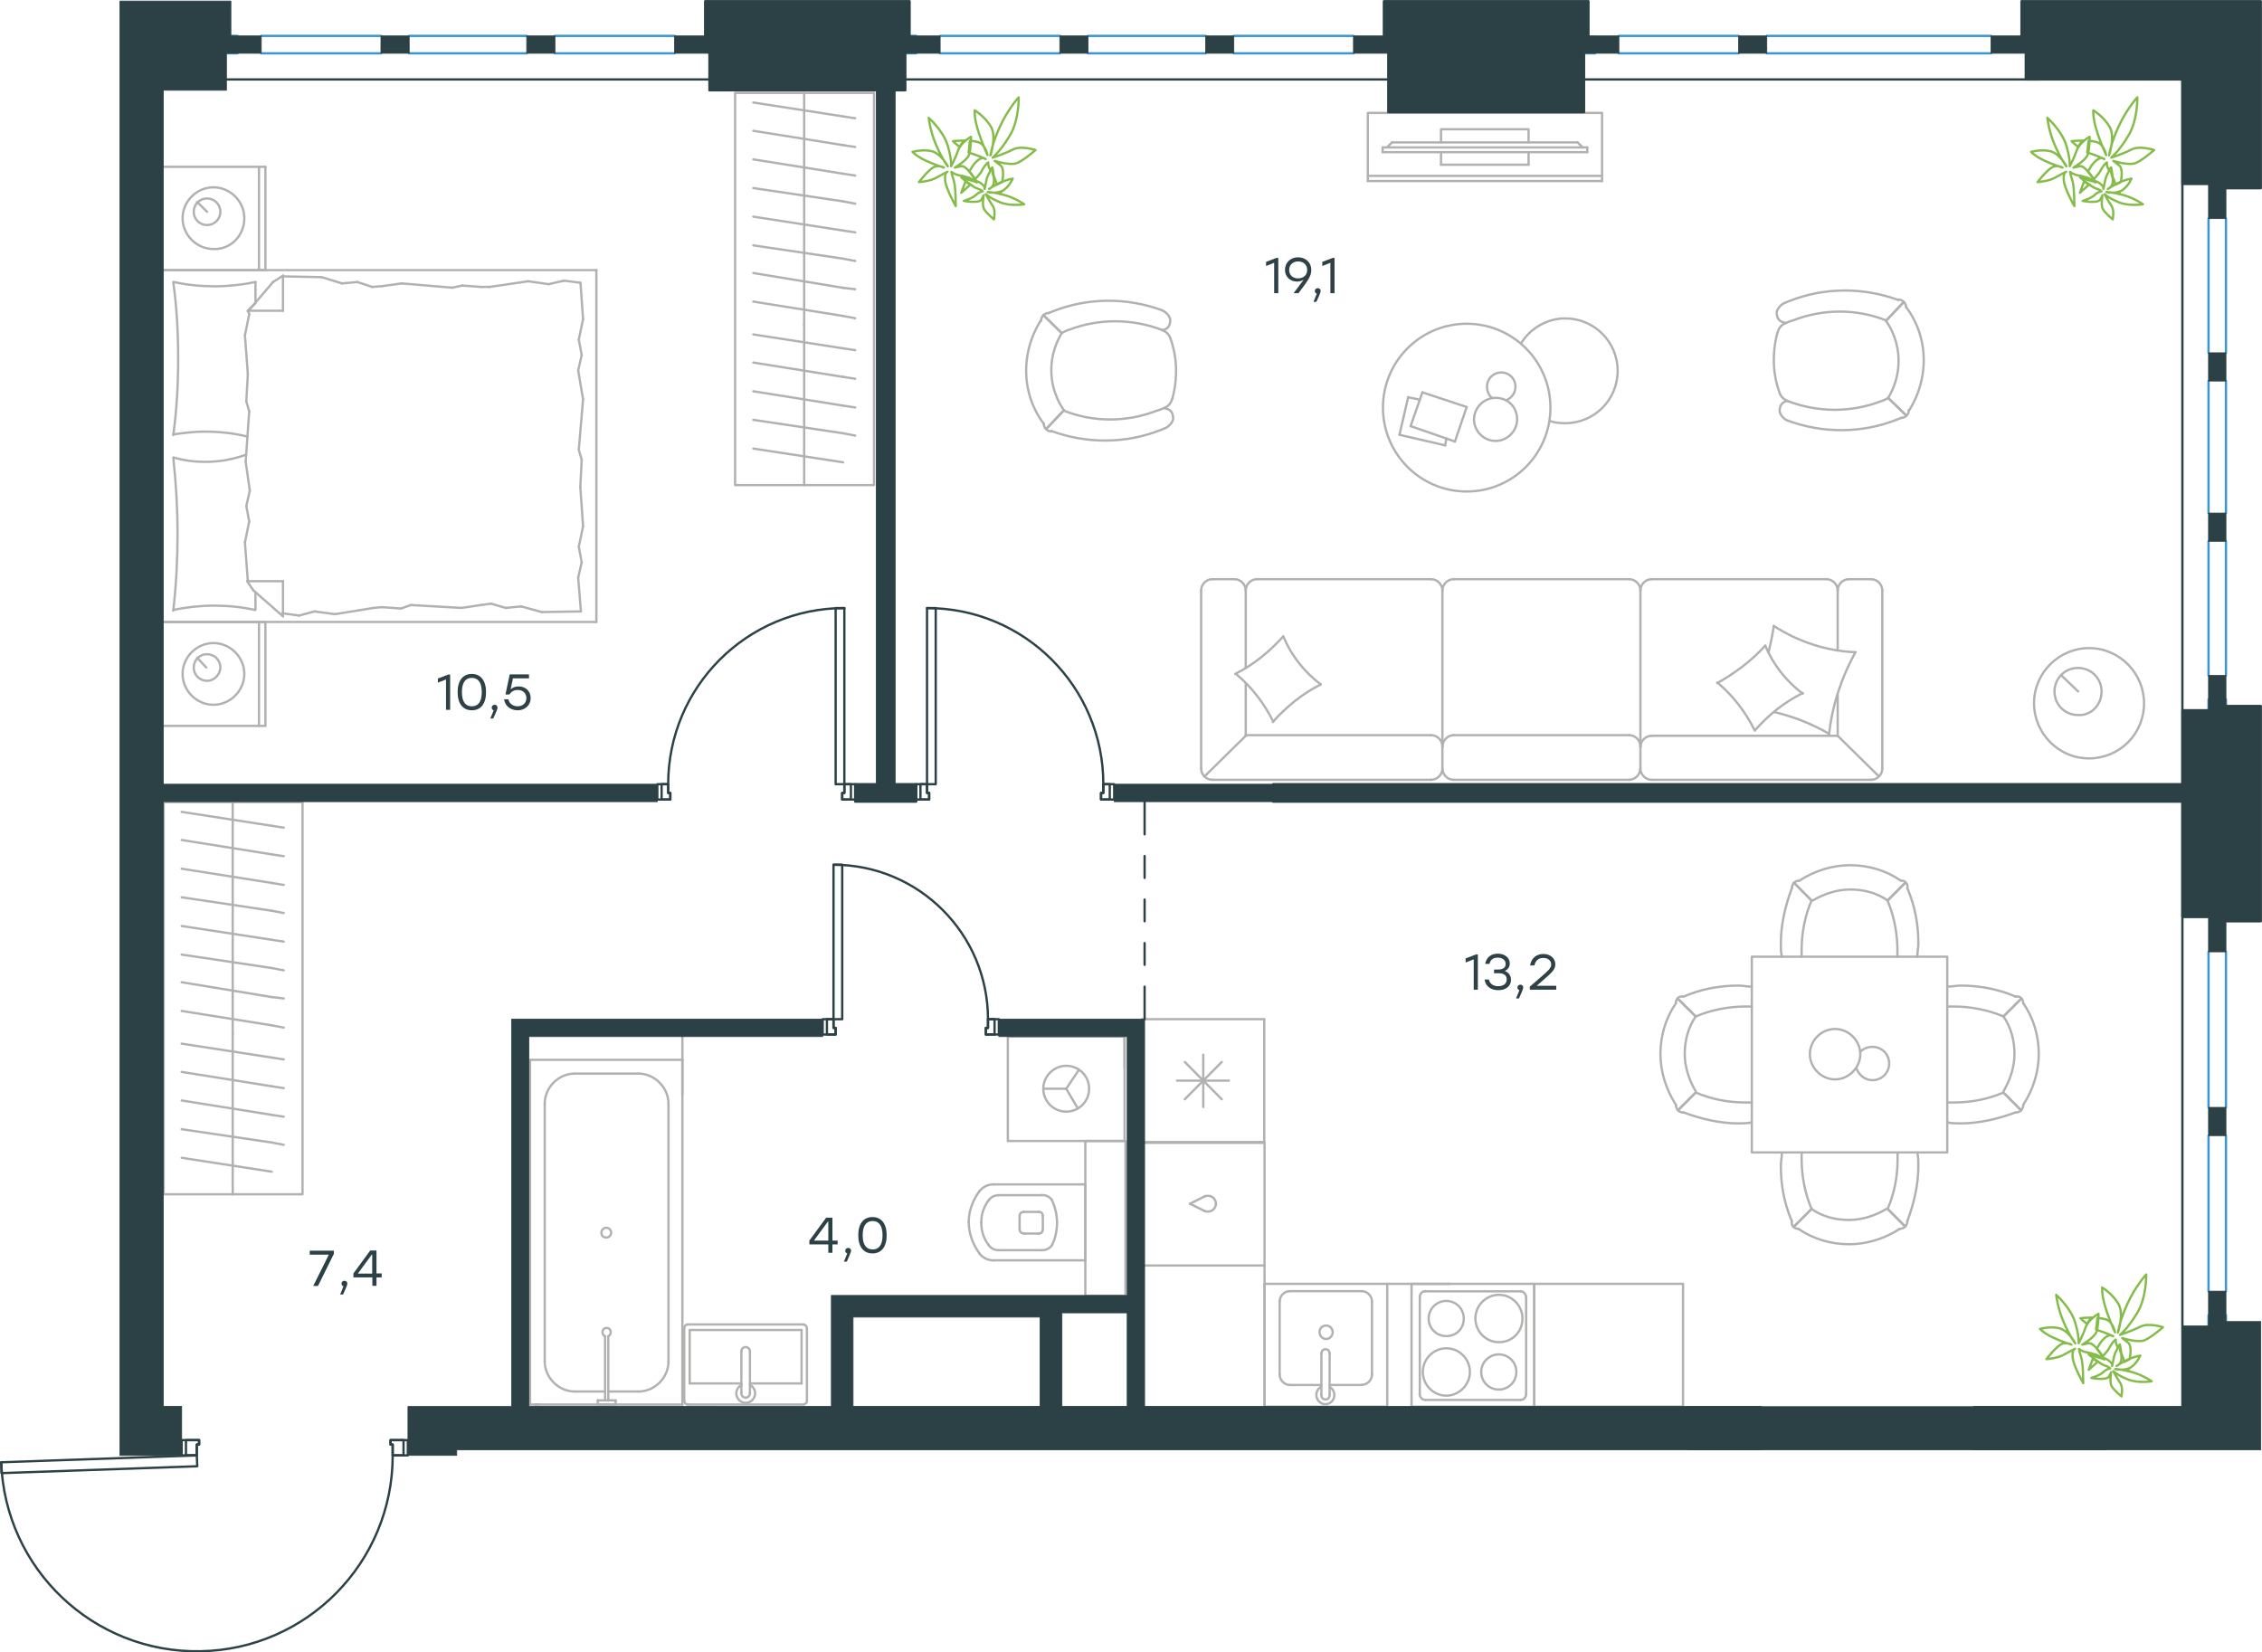 <?xml version="1.0" encoding="utf-8"?>
<!-- Generator: Adobe Illustrator 26.5.0, SVG Export Plug-In . SVG Version: 6.00 Build 0)  -->
<svg version="1.1" id="Слой_1" xmlns="http://www.w3.org/2000/svg" xmlns:xlink="http://www.w3.org/1999/xlink" x="0px" y="0px"
	 viewBox="0 0 1480.4 1081.5" style="enable-background:new 0 0 1480.4 1081.5;" xml:space="preserve">
<style type="text/css">
	.st0{fill:none;stroke:#B2B1B0;stroke-width:1.5;stroke-linecap:round;stroke-linejoin:round;stroke-miterlimit:22.926;}
	.st1{fill:none;stroke:#3996D2;stroke-width:1.5;stroke-linecap:round;stroke-linejoin:round;stroke-miterlimit:10;}
	.st2{fill:#2C4146;}
	
		.st3{fill-rule:evenodd;clip-rule:evenodd;fill:#2C4146;stroke:#2C4146;stroke-width:0.5;stroke-linecap:round;stroke-linejoin:round;stroke-miterlimit:10;}
	.st4{fill:none;stroke:#2C4146;stroke-width:1.5;stroke-linecap:round;stroke-linejoin:round;stroke-miterlimit:10;}
	.st5{fill:none;stroke:#2C4146;stroke-width:1.5;stroke-linecap:round;stroke-linejoin:round;stroke-miterlimit:22.926;}
	.st6{fill:none;stroke:#84BC4A;stroke-width:1.5;stroke-linecap:round;stroke-linejoin:round;stroke-miterlimit:22.926;}
	.st7{fill:#2D4146;}
</style>
<g>
	<g>
		<line class="st0" x1="1231.9" y1="503.1" x2="1231.9" y2="386.4"/>
		<line class="st0" x1="1066.2" y1="379.1" x2="951.3" y2="379.1"/>
		<line class="st0" x1="936.7" y1="379.1" x2="822.6" y2="379.1"/>
		<line class="st0" x1="793.4" y1="510.4" x2="936.7" y2="510.4"/>
		<line class="st0" x1="1224.6" y1="379.1" x2="1210" y2="379.1"/>
		<line class="st0" x1="1202.7" y1="386.4" x2="1202.7" y2="425.7"/>
		<line class="st0" x1="1202.7" y1="481.6" x2="1080.9" y2="481.6"/>
		<line class="st0" x1="815.3" y1="481.6" x2="815.3" y2="447.6"/>
		<line class="st0" x1="808" y1="379.1" x2="793.4" y2="379.1"/>
		<line class="st0" x1="786.1" y1="386.4" x2="786.1" y2="503.1"/>
		<line class="st0" x1="1229.5" y1="508" x2="1202.7" y2="481.6"/>
		<line class="st0" x1="815.3" y1="481.6" x2="788.2" y2="508.3"/>
		<line class="st0" x1="1073.6" y1="488.5" x2="1073.6" y2="503.1"/>
		<line class="st0" x1="944" y1="386.4" x2="944" y2="488.5"/>
		<line class="st0" x1="1073.6" y1="386.4" x2="1073.6" y2="488.5"/>
		<line class="st0" x1="944" y1="488.5" x2="944" y2="503.1"/>
		<line class="st0" x1="1195.4" y1="379.1" x2="1080.9" y2="379.1"/>
		<line class="st0" x1="1080.9" y1="510.4" x2="1224.6" y2="510.4"/>
		<line class="st0" x1="1066.2" y1="481.2" x2="951.3" y2="481.2"/>
		<line class="st0" x1="951.3" y1="510.4" x2="1066.2" y2="510.4"/>
		<line class="st0" x1="936.7" y1="481.2" x2="815.3" y2="481.2"/>
		<line class="st0" x1="815.3" y1="437.2" x2="815.3" y2="386.4"/>
		<line class="st0" x1="1202.7" y1="454.8" x2="1202.7" y2="481.6"/>
		<path class="st0" d="M1224.6,510.4c3.9,0,7.3-3.4,7.3-7.3"/>
		<path class="st0" d="M786.1,503.1c0,3.9,3.4,7.3,7.3,7.3"/>
		<path class="st0" d="M822.6,379.1c-3.9,0-7.3,3.4-7.3,7.3"/>
		<path class="st0" d="M1231.9,386.4c0-3.9-3.4-7.3-7.3-7.3"/>
		<path class="st0" d="M1210,379.1c-3.9,0-7.3,3.4-7.3,7.3"/>
		<path class="st0" d="M1202.7,386.4c0-3.9-3.4-7.3-7.3-7.3"/>
		<path class="st0" d="M951.3,379.1c-3.9,0-7.3,3.4-7.3,7.3"/>
		<path class="st0" d="M1073.6,386.4c0-3.9-3.4-7.3-7.3-7.3"/>
		<path class="st0" d="M1080.9,379.1c-3.9,0-7.3,3.4-7.3,7.3"/>
		<path class="st0" d="M815.3,386.4c0-3.9-3.4-7.3-7.3-7.3"/>
		<path class="st0" d="M793.4,379.1c-3.9,0-7.3,3.4-7.3,7.3"/>
		<path class="st0" d="M1080.9,481.6c-3.9,0-7.3,3.4-7.3,7.3"/>
		<path class="st0" d="M1073.6,503.1c0,3.9,3.4,7.3,7.3,7.3"/>
		<path class="st0" d="M1073.6,488.5c0-3.9-3.4-7.3-7.3-7.3"/>
		<path class="st0" d="M1066.2,510.4c3.9,0,7.3-3.4,7.3-7.3"/>
		<path class="st0" d="M951.3,481.2c-3.9,0-7.3,3.6-7.3,7.8"/>
		<path class="st0" d="M944,503.1c0,3.9,3.4,7.3,7.3,7.3"/>
		<path class="st0" d="M944,488.5c0-3.9-3.4-7.3-7.3-7.3"/>
		<path class="st0" d="M936.7,510.4c3.9,0,7.3-3.4,7.3-7.3"/>
		<path class="st0" d="M808.4,441.1c12.1-6,22.4-14.6,31.4-24.5"/>
		<path class="st0" d="M839.9,416.6c5.2,12.5,13.8,23.3,24.5,31.4"/>
		<path class="st0" d="M864.4,448c-12.1,6-22.4,14.6-31.4,24.5"/>
		<path class="st0" d="M833.4,472.5c-6-12.1-14.2-22.8-24.5-31.4"/>
		<path class="st0" d="M1123.9,447.1c11.6-6.5,22.4-14.6,31.4-24.5"/>
		<path class="st0" d="M1155.3,422.6c5.2,12.5,13.8,23.3,24.5,31.4"/>
		<path class="st0" d="M1179.9,453.6c-12.1,6-22.4,14.2-31.4,24.5"/>
		<path class="st0" d="M1148.4,478.1c-6-12.1-14.2-22.8-24.5-31.4"/>
		<path class="st0" d="M1157.5,426.9c1.3-5.6,2.6-11.6,3.4-17.2"/>
		<path class="st0" d="M1160.9,409.7c15.9,10.3,34.4,16.4,53.4,17.2"/>
		<path class="st0" d="M1214.3,426.9c-9,16.4-15.1,34.4-17.2,53.4"/>
		<path class="st0" d="M1197.1,480.3c-11.2-6.5-23.2-11.2-35.7-14.2"/>
		<path class="st0" d="M944,386.4c0-3.9-3.4-7.3-7.3-7.3"/>
	</g>
	<g>
		<line class="st0" x1="105.6" y1="176.8" x2="105.6" y2="109.2"/>
		<line class="st0" x1="173.7" y1="109.2" x2="173.7" y2="176.8"/>
		<line class="st0" x1="173.7" y1="176.8" x2="105.6" y2="176.8"/>
		<line class="st0" x1="105.6" y1="109.2" x2="173.7" y2="109.2"/>
		<line class="st0" x1="135.5" y1="138.6" x2="129" y2="132.2"/>
		<line class="st0" x1="169.5" y1="109.2" x2="169.5" y2="176.8"/>
		<path class="st0" d="M159.9,142.8c0-11-9.2-20.2-20.2-20.2c-11,0-20.2,9.2-20.2,20.2c0,11,9.2,20.2,20.2,20.2
			C151.1,163.4,159.9,154.2,159.9,142.8z"/>
		<path class="st0" d="M144.2,138.6c0-5.1-4.1-8.7-8.7-8.7c-5.1,0-8.7,4.1-8.7,8.7c0,5.1,4.1,8.7,8.7,8.7
			C140.1,147.3,144.2,143.7,144.2,138.6z"/>
		<line class="st0" x1="105.6" y1="407.1" x2="105.6" y2="176.8"/>
		<line class="st0" x1="167.2" y1="387.6" x2="167.2" y2="399.2"/>
		<line class="st0" x1="162.2" y1="203.4" x2="185.2" y2="203.4"/>
		<line class="st0" x1="167.2" y1="198.4" x2="162.2" y2="203.4"/>
		<line class="st0" x1="390.3" y1="407.1" x2="105.6" y2="407.1"/>
		<line class="st0" x1="185.2" y1="180.4" x2="185.2" y2="203.4"/>
		<line class="st0" x1="105.6" y1="176.8" x2="390.3" y2="176.8"/>
		<line class="st0" x1="185.2" y1="403.4" x2="165.8" y2="386.4"/>
		<line class="st0" x1="165.8" y1="386.4" x2="161.7" y2="380.4"/>
		<line class="st0" x1="167.2" y1="184.6" x2="167.2" y2="198"/>
		<line class="st0" x1="162.2" y1="380.4" x2="185.2" y2="380.4"/>
		<line class="st0" x1="162.2" y1="203.9" x2="178.7" y2="184.6"/>
		<line class="st0" x1="178.7" y1="184.6" x2="185.2" y2="180.4"/>
		<line class="st0" x1="185.2" y1="403.4" x2="185.2" y2="380.4"/>
		<line class="st0" x1="380.7" y1="300.9" x2="379.8" y2="318.8"/>
		<line class="st0" x1="378.4" y1="242.5" x2="381.6" y2="261.3"/>
		<line class="st0" x1="378.8" y1="222.3" x2="380.7" y2="232.4"/>
		<line class="st0" x1="380.7" y1="232.4" x2="378.4" y2="242.5"/>
		<line class="st0" x1="378.8" y1="294.4" x2="380.7" y2="300.9"/>
		<line class="st0" x1="381.6" y1="261.3" x2="378.8" y2="294.4"/>
		<line class="st0" x1="379.9" y1="185" x2="381.6" y2="208.9"/>
		<line class="st0" x1="381.6" y1="208.9" x2="378.8" y2="222.3"/>
		<line class="st0" x1="378.4" y1="378.1" x2="380.2" y2="400.2"/>
		<line class="st0" x1="378.8" y1="357.9" x2="380.7" y2="368"/>
		<line class="st0" x1="380.7" y1="368" x2="378.4" y2="378.1"/>
		<line class="st0" x1="379.8" y1="318.8" x2="381.6" y2="344.5"/>
		<line class="st0" x1="381.6" y1="344.5" x2="378.8" y2="357.9"/>
		<line class="st0" x1="390.3" y1="407.1" x2="390.3" y2="176.8"/>
		<path class="st0" d="M113.4,299.5c1.8,16.5,2.8,33.1,2.8,50.1c0,16.5-0.9,33.6-2.8,50.1"/>
		<path class="st0" d="M161.1,297.6c-9.2,3.2-17.3,4.7-27,4.7c-6.9,0-13.8-0.9-20.2-2.8"/>
		<path class="st0" d="M113.4,399.2c8.7-1.8,17.9-2.8,26.7-2.8c9.2,0,17.9,0.9,26.7,2.8"/>
		<path class="st0" d="M113.4,284.3c6.9-0.9,13.8-1.8,20.2-1.8c9.7,0,18.9,0.9,28.1,3.2"/>
		<line class="st0" x1="243.6" y1="187.8" x2="250" y2="187.3"/>
		<line class="st0" x1="223.8" y1="185.5" x2="233.9" y2="184.6"/>
		<line class="st0" x1="233.9" y1="184.6" x2="243.6" y2="187.8"/>
		<line class="st0" x1="185.2" y1="180.9" x2="210.5" y2="181.4"/>
		<line class="st0" x1="210.5" y1="181.4" x2="223.8" y2="185.5"/>
		<line class="st0" x1="302.5" y1="186.9" x2="314.9" y2="187.8"/>
		<line class="st0" x1="250" y1="187.3" x2="262.9" y2="185.5"/>
		<line class="st0" x1="296" y1="188.3" x2="302.5" y2="186.9"/>
		<line class="st0" x1="262.9" y1="185.5" x2="296" y2="188.3"/>
		<line class="st0" x1="314.9" y1="187.8" x2="320.4" y2="187.8"/>
		<line class="st0" x1="359.1" y1="186" x2="369.2" y2="183.7"/>
		<line class="st0" x1="369.2" y1="183.7" x2="379.3" y2="185"/>
		<line class="st0" x1="320.4" y1="187.8" x2="345.7" y2="184.1"/>
		<line class="st0" x1="345.7" y1="184.1" x2="359.1" y2="186"/>
		<line class="st0" x1="321.3" y1="395.1" x2="314.9" y2="396"/>
		<line class="st0" x1="341.1" y1="396.9" x2="331" y2="397.9"/>
		<line class="st0" x1="331" y1="397.9" x2="321.3" y2="395.1"/>
		<line class="st0" x1="380.2" y1="400.2" x2="354.5" y2="400.6"/>
		<line class="st0" x1="354.5" y1="400.6" x2="341.1" y2="396.9"/>
		<line class="st0" x1="262.5" y1="398.3" x2="250" y2="397.4"/>
		<line class="st0" x1="314.9" y1="396" x2="302" y2="397.9"/>
		<line class="st0" x1="268.9" y1="396" x2="262.5" y2="398.3"/>
		<line class="st0" x1="302" y1="397.9" x2="268.9" y2="396"/>
		<line class="st0" x1="250" y1="397.4" x2="244.5" y2="397.9"/>
		<line class="st0" x1="185.6" y1="401.5" x2="184.7" y2="401.5"/>
		<line class="st0" x1="205.9" y1="400.2" x2="195.7" y2="402.9"/>
		<line class="st0" x1="195.7" y1="402.9" x2="185.6" y2="401.5"/>
		<line class="st0" x1="244.5" y1="397.9" x2="219.2" y2="402"/>
		<line class="st0" x1="219.2" y1="402" x2="205.9" y2="400.2"/>
		<path class="st0" d="M113.4,184.6c2.3,16.5,3.2,33.1,3.2,50.1c0,16.5-0.9,33.6-3.2,50.1"/>
		<path class="st0" d="M167.2,184.6c-8.7,1.8-17.9,2.8-26.7,2.8c-9.2,0-17.9-0.9-26.7-2.8"/>
		<line class="st0" x1="161.2" y1="262.7" x2="162.2" y2="244.8"/>
		<line class="st0" x1="163.5" y1="321.1" x2="160.8" y2="302.3"/>
		<line class="st0" x1="163.1" y1="341.3" x2="161.2" y2="331.2"/>
		<line class="st0" x1="161.2" y1="331.2" x2="163.5" y2="321.1"/>
		<line class="st0" x1="163.1" y1="269.2" x2="161.2" y2="262.7"/>
		<line class="st0" x1="160.8" y1="302.3" x2="163.1" y2="269.2"/>
		<line class="st0" x1="162.2" y1="380.4" x2="160.3" y2="355.1"/>
		<line class="st0" x1="160.3" y1="355.1" x2="163.1" y2="341.3"/>
		<line class="st0" x1="163.1" y1="205.7" x2="162.6" y2="203.4"/>
		<line class="st0" x1="162.2" y1="244.8" x2="160.3" y2="219.5"/>
		<line class="st0" x1="160.3" y1="219.5" x2="163.1" y2="205.7"/>
		<line class="st0" x1="105.6" y1="475.1" x2="105.6" y2="407.1"/>
		<line class="st0" x1="173.7" y1="407.1" x2="173.7" y2="475.1"/>
		<line class="st0" x1="173.2" y1="475.1" x2="105.6" y2="475.1"/>
		<line class="st0" x1="105.6" y1="407.1" x2="173.2" y2="407.1"/>
		<line class="st0" x1="135" y1="436.9" x2="129" y2="430.5"/>
		<line class="st0" x1="169.5" y1="407.1" x2="169.5" y2="475.1"/>
		<path class="st0" d="M159.9,441.1c0-11-9.2-20.2-20.2-20.2c-11,0-20.2,9.2-20.2,20.2c0,11,9.2,20.2,20.2,20.2
			C150.7,461.3,159.9,452.1,159.9,441.1z"/>
		<path class="st0" d="M144.2,436.9c0-5.1-4.1-8.7-8.7-8.7c-5.1,0-8.7,4.1-8.7,8.7c0,5.1,4.1,8.7,8.7,8.7
			C140.1,445.7,144.2,441.5,144.2,436.9z"/>
	</g>
	<g>
		<line class="st0" x1="526.3" y1="317.5" x2="526.3" y2="212.5"/>
		<line class="st0" x1="559.7" y1="229.2" x2="551.8" y2="228"/>
		<line class="st0" x1="551.8" y1="228" x2="493" y2="218.9"/>
		<line class="st0" x1="559.7" y1="247.9" x2="551.8" y2="246.7"/>
		<line class="st0" x1="551.8" y1="246.7" x2="493" y2="237.3"/>
		<line class="st0" x1="559.7" y1="266.7" x2="551.8" y2="265.5"/>
		<line class="st0" x1="551.8" y1="265.5" x2="493" y2="256.1"/>
		<line class="st0" x1="559.7" y1="285.1" x2="551.8" y2="283.6"/>
		<line class="st0" x1="551.8" y1="283.6" x2="493" y2="274.8"/>
		<line class="st0" x1="551.8" y1="302.6" x2="493" y2="293.6"/>
		<rect x="481.1" y="60.8" class="st0" width="90.9" height="256.7"/>
		<line class="st0" x1="526.3" y1="212.6" x2="526.3" y2="60.8"/>
		<line class="st0" x1="559.7" y1="77.4" x2="551.8" y2="76.2"/>
		<line class="st0" x1="551.8" y1="76.2" x2="493" y2="67.1"/>
		<line class="st0" x1="559.7" y1="96.2" x2="551.8" y2="95"/>
		<line class="st0" x1="551.8" y1="95" x2="493" y2="85.6"/>
		<line class="st0" x1="559.7" y1="114.9" x2="551.8" y2="113.7"/>
		<line class="st0" x1="551.8" y1="113.7" x2="493" y2="104.3"/>
		<line class="st0" x1="559.7" y1="133.3" x2="551.8" y2="131.8"/>
		<line class="st0" x1="551.8" y1="131.8" x2="493" y2="123.1"/>
		<line class="st0" x1="559.7" y1="152.1" x2="551.8" y2="150.9"/>
		<line class="st0" x1="551.8" y1="150.9" x2="493" y2="141.8"/>
		<line class="st0" x1="559.7" y1="170.8" x2="551.8" y2="169.3"/>
		<line class="st0" x1="551.8" y1="169.3" x2="493" y2="160.6"/>
		<line class="st0" x1="559.7" y1="189.3" x2="551.8" y2="188.4"/>
		<line class="st0" x1="551.8" y1="188.4" x2="493" y2="178.7"/>
		<line class="st0" x1="551.8" y1="206.8" x2="493" y2="197.4"/>
		<line class="st0" x1="559.7" y1="208.3" x2="551.8" y2="206.8"/>
	</g>
	<g>
		<line class="st0" x1="915.9" y1="284.6" x2="921.6" y2="260"/>
		<line class="st0" x1="921.6" y1="260" x2="929.2" y2="261.6"/>
		<line class="st0" x1="946.6" y1="287" x2="945.8" y2="291.5"/>
		<line class="st0" x1="945.8" y1="291.5" x2="915.9" y2="284.6"/>
		<line class="st0" x1="923.2" y1="278.9" x2="930.9" y2="256.8"/>
		<line class="st0" x1="930.9" y1="256.8" x2="959.9" y2="266.4"/>
		<line class="st0" x1="959.9" y1="266.4" x2="952.2" y2="289"/>
		<line class="st0" x1="952.2" y1="289" x2="923.2" y2="278.9"/>
		<ellipse class="st0" cx="959.9" cy="266.8" rx="54.8" ry="54.9"/>
		<path class="st0" d="M978.8,260.4c-7.7,0-14.1,6.5-14.1,14.1c0,7.7,6.4,14.1,14.1,14.1s14.1-6.5,14.1-14.1
			C992.9,266.4,986.9,260.4,978.8,260.4z"/>
		<path class="st0" d="M976.4,260.4c-2-1.6-3.2-4.4-3.2-7.3c0-5.2,4-9.3,9.3-9.3c5.2,0,9.3,4,9.3,9.3c0,4-2.4,7.3-6,8.9"/>
		<path class="st0" d="M995.4,224.9c6-10.1,17.3-16.5,29-16.5c18.9,0,34.3,15.3,34.3,34.3c0,19-15.3,34.3-34.3,34.3
			c-3.4,0-6.7-0.3-10.1-1.4"/>
	</g>
	<g>
		<line class="st0" x1="152.3" y1="781.8" x2="152.3" y2="676.8"/>
		<line class="st0" x1="185.7" y1="693.4" x2="177.8" y2="692.2"/>
		<line class="st0" x1="177.8" y1="692.2" x2="118.9" y2="683.1"/>
		<line class="st0" x1="185.7" y1="712.2" x2="177.8" y2="711"/>
		<line class="st0" x1="177.8" y1="711" x2="118.9" y2="701.6"/>
		<line class="st0" x1="185.7" y1="730.9" x2="177.8" y2="729.7"/>
		<line class="st0" x1="177.8" y1="729.7" x2="118.9" y2="720.3"/>
		<line class="st0" x1="185.7" y1="749.3" x2="177.8" y2="747.8"/>
		<line class="st0" x1="177.8" y1="747.8" x2="118.9" y2="739.1"/>
		<line class="st0" x1="177.8" y1="766.9" x2="118.9" y2="757.8"/>
		<rect x="107.1" y="525" class="st0" width="90.9" height="256.7"/>
		<line class="st0" x1="152.3" y1="676.8" x2="152.3" y2="525"/>
		<line class="st0" x1="185.7" y1="541.7" x2="177.8" y2="540.5"/>
		<line class="st0" x1="177.8" y1="540.5" x2="118.9" y2="531.4"/>
		<line class="st0" x1="185.7" y1="560.4" x2="177.8" y2="559.2"/>
		<line class="st0" x1="177.8" y1="559.2" x2="118.9" y2="549.8"/>
		<line class="st0" x1="185.7" y1="579.2" x2="177.8" y2="577.9"/>
		<line class="st0" x1="177.8" y1="577.9" x2="118.9" y2="568.6"/>
		<line class="st0" x1="185.7" y1="597.6" x2="177.8" y2="596.1"/>
		<line class="st0" x1="177.8" y1="596.1" x2="118.9" y2="587.3"/>
		<line class="st0" x1="185.7" y1="616.3" x2="177.8" y2="615.1"/>
		<line class="st0" x1="177.8" y1="615.1" x2="118.9" y2="606.1"/>
		<line class="st0" x1="185.7" y1="635.1" x2="177.8" y2="633.6"/>
		<line class="st0" x1="177.8" y1="633.6" x2="118.9" y2="624.8"/>
		<line class="st0" x1="185.7" y1="653.5" x2="177.8" y2="652.6"/>
		<line class="st0" x1="177.8" y1="652.6" x2="118.9" y2="642.9"/>
		<line class="st0" x1="177.8" y1="671.1" x2="118.9" y2="661.7"/>
		<line class="st0" x1="185.7" y1="672.6" x2="177.8" y2="671.1"/>
	</g>
	<g>
		<line class="st0" x1="710.3" y1="825.4" x2="710.3" y2="775.2"/>
		<g>
			<line class="st0" x1="650.4" y1="824.9" x2="710.3" y2="824.9"/>
			<line class="st0" x1="682" y1="782.3" x2="653.6" y2="782.3"/>
			<line class="st0" x1="653.6" y1="818.3" x2="682" y2="818.3"/>
			<line class="st0" x1="680.3" y1="793.2" x2="670" y2="793.2"/>
			<line class="st0" x1="670" y1="807.4" x2="680.3" y2="807.4"/>
			<line class="st0" x1="682.5" y1="804.6" x2="682.5" y2="795.9"/>
			<line class="st0" x1="710.3" y1="775.2" x2="650.4" y2="775.2"/>
			<line class="st0" x1="667.3" y1="795.9" x2="667.3" y2="804.6"/>
			<path class="st0" d="M641.1,779.5c-4.4,6-7.1,13.1-7.1,20.2c0,0,0,0,0,0.5"/>
			<path class="st0" d="M682.5,795.9c0-1.6-1.1-2.7-2.7-2.7"/>
			<path class="st0" d="M688.5,785.5c-1.6-2.2-3.8-3.3-6.5-3.3"/>
			<path class="st0" d="M670,793.2c-1.6,0-2.7,1.1-2.7,2.7"/>
			<path class="st0" d="M647.1,785.5c-3.3,4.4-4.9,9.3-4.9,14.7"/>
			<path class="st0" d="M667.3,804.6c0,1.6,1.1,2.7,2.7,2.7"/>
			<path class="st0" d="M679.8,807.4c1.6,0,2.7-1.1,2.7-2.7"/>
			<path class="st0" d="M682,818.3c2.7,0,4.9-1.1,6.5-3.3"/>
			<path class="st0" d="M688.5,815c2.2-4.4,3.3-9.8,3.3-14.7s-1.1-9.8-3.3-14.7"/>
			<path class="st0" d="M647.1,815c1.6,2.2,3.8,3.3,6.5,3.3"/>
			<path class="st0" d="M634,799.8L634,799.8c0,7.6,2.7,14.7,7.1,20.7"/>
			<path class="st0" d="M650.4,775.2c-3.8,0-7.1,1.6-9.3,4.4"/>
			<path class="st0" d="M641.1,820.6c2.2,2.7,5.5,4.4,9.3,4.4"/>
			<path class="st0" d="M642.2,800.3L642.2,800.3c0,5.5,1.6,10.4,4.9,14.7"/>
			<path class="st0" d="M653.6,782.3c-2.7,0-4.9,1.1-6.5,3.3"/>
		</g>
		<rect x="710.3" y="746.8" class="st0" width="26.3" height="101.3"/>
	</g>
	<g>
		<line class="st0" x1="524.6" y1="870.5" x2="524.6" y2="905.5"/>
		<line class="st0" x1="524.6" y1="905.5" x2="490.8" y2="905.5"/>
		<line class="st0" x1="485.2" y1="905.5" x2="451.4" y2="905.5"/>
		<line class="st0" x1="451.4" y1="870.5" x2="524.6" y2="870.5"/>
		<line class="st0" x1="451.4" y1="905.5" x2="451.4" y2="870.5"/>
		<line class="st0" x1="450.2" y1="919.3" x2="525.8" y2="919.3"/>
		<line class="st0" x1="447.8" y1="869.7" x2="447.8" y2="916.6"/>
		<line class="st0" x1="525.8" y1="866.9" x2="450.2" y2="866.9"/>
		<line class="st0" x1="528.1" y1="916.6" x2="528.1" y2="869.7"/>
		<path class="st0" d="M528.1,869.7c0-1.6-0.9-2.7-2.4-2.7"/>
		<path class="st0" d="M450.2,866.9c-1.4,0-2.4,1.1-2.4,2.7"/>
		<path class="st0" d="M447.8,916.6c0,1.6,0.9,2.7,2.4,2.7"/>
		<path class="st0" d="M525.8,919.3c1,0,2.4-1.1,2.4-2.7"/>
		<line class="st0" x1="485.2" y1="884.5" x2="485.2" y2="911.6"/>
		<line class="st0" x1="490.8" y1="911.6" x2="490.8" y2="884.5"/>
		<path class="st0" d="M485.2,884.5L485.2,884.5c0-1.6,1.2-2.8,2.8-2.8c1.5,0,2.8,1.2,2.8,2.8v0"/>
		<path class="st0" d="M490.8,906.5c2.1,1,3.4,3.2,3.4,5.5c0,3.4-2.8,6.2-6.1,6.2c-3.4,0-6.2-2.7-6.2-6.2c0-2.3,1.3-4.4,3.4-5.5"/>
		<path class="st0" d="M490.8,911.6c0,0.1,0,0.3,0,0.4c0,1.6-1.3,2.8-2.8,2.8c-1.6,0-2.8-1.3-2.8-2.8c0-0.1,0-0.3,0-0.4"/>
	</g>
	<g>
		<line class="st0" x1="395.1" y1="910.8" x2="376.2" y2="910.8"/>
		<line class="st0" x1="417.8" y1="910.8" x2="398.1" y2="910.8"/>
		<line class="st0" x1="356.5" y1="891.1" x2="356.5" y2="722.4"/>
		<line class="st0" x1="376.2" y1="702.7" x2="417.8" y2="702.7"/>
		<line class="st0" x1="446.6" y1="693.7" x2="446.6" y2="919.3"/>
		<line class="st0" x1="346.9" y1="693.7" x2="446.6" y2="693.7"/>
		<line class="st0" x1="437.5" y1="722.4" x2="437.5" y2="891.1"/>
		<line class="st0" x1="346.9" y1="919.3" x2="346.9" y2="693.7"/>
		<line class="st0" x1="446.6" y1="919.3" x2="346.9" y2="919.3"/>
		<path class="st0" d="M376.2,702.7c-10.7,0-19.7,9-19.7,19.7"/>
		<path class="st0" d="M417.8,910.8c10.7,0,19.7-9,19.7-19.7"/>
		<path class="st0" d="M437.5,722.4c0-10.6-9.1-19.7-19.7-19.7"/>
		<path class="st0" d="M356.5,891.1c0,10.6,9.1,19.7,19.7,19.7"/>
		<line class="st0" x1="352.8" y1="919.3" x2="350.1" y2="919.3"/>
		<line class="st0" x1="396" y1="916.6" x2="396" y2="874.6"/>
		<line class="st0" x1="398.1" y1="874.6" x2="398.1" y2="916.6"/>
		<line class="st0" x1="402.9" y1="919.3" x2="391.2" y2="919.3"/>
		<line class="st0" x1="391.2" y1="919.3" x2="391.2" y2="916.6"/>
		<line class="st0" x1="391.2" y1="916.6" x2="402.9" y2="916.6"/>
		<line class="st0" x1="402.9" y1="916.6" x2="402.9" y2="919.3"/>
		<path class="st0" d="M398.1,874.6c1.1-0.5,1.6-1.6,1.6-2.7c0-1.6-1.1-2.7-2.7-2.7c-1.6,0-2.7,1.1-2.7,2.7c0,1.1,0.5,2.1,1.6,2.7"
			/>
		<path class="st0" d="M396.8,810c1.8,0,3.2-1.5,3.2-3.2s-1.5-3.2-3.2-3.2c-1.8,0-3.2,1.5-3.2,3.2C393.5,808.8,395,810,396.8,810z"
			/>
	</g>
	<g>
		<line class="st0" x1="659.6" y1="678.5" x2="659.6" y2="746.8"/>
		<g>
			<line class="st0" x1="736" y1="746.8" x2="659.6" y2="746.8"/>
			<line class="st0" x1="736" y1="699" x2="736" y2="678.5"/>
			<line class="st0" x1="736" y1="746.8" x2="736" y2="678.5"/>
			<line class="st0" x1="697.8" y1="712.6" x2="706" y2="700.4"/>
			<line class="st0" x1="697.8" y1="712.6" x2="682.8" y2="712.6"/>
			<line class="st0" x1="697.8" y1="712.6" x2="705.4" y2="725.5"/>
			<path class="st0" d="M682.8,712.6c0,8.3,6.7,15,15,15c8.3,0,15-6.7,15-15c0-8.3-6.7-15-15-15
				C689.8,697.6,682.8,704.3,682.8,712.6z"/>
			<line class="st0" x1="736" y1="678.5" x2="659.5" y2="678.5"/>
		</g>
	</g>
	<line class="st0" x1="446.6" y1="716.7" x2="446.6" y2="675.3"/>
	<g>
		<line class="st0" x1="827.4" y1="667.1" x2="827.4" y2="747.5"/>
		<line class="st0" x1="787.5" y1="690.3" x2="787.5" y2="724.6"/>
		<line class="st0" x1="775.4" y1="719.5" x2="799.6" y2="695.1"/>
		<line class="st0" x1="775.4" y1="695.1" x2="799.6" y2="719.5"/>
		<line class="st0" x1="770.3" y1="707.3" x2="804.3" y2="707.3"/>
		<line class="st0" x1="827.4" y1="747.5" x2="747.2" y2="747.5"/>
		<line class="st0" x1="747.2" y1="667.1" x2="747.2" y2="747.5"/>
		<line class="st0" x1="827.4" y1="667.1" x2="747.2" y2="667.1"/>
	</g>
	<g>
		<rect x="827.6" y="840.3" class="st0" width="80.3" height="80.4"/>
		<line class="st0" x1="864.8" y1="885.9" x2="864.8" y2="912.8"/>
		<line class="st0" x1="870.2" y1="906.5" x2="891.3" y2="906.5"/>
		<line class="st0" x1="891.3" y1="845.1" x2="844.1" y2="845.1"/>
		<line class="st0" x1="844.1" y1="906.5" x2="864.8" y2="906.5"/>
		<line class="st0" x1="837.5" y1="851.8" x2="837.5" y2="899.7"/>
		<line class="st0" x1="870.2" y1="912.8" x2="870.2" y2="885.9"/>
		<line class="st0" x1="897.9" y1="899.7" x2="897.9" y2="851.8"/>
		<path class="st0" d="M864.8,885.9L864.8,885.9c0-1.6,1.2-2.8,2.7-2.8c1.6,0,2.7,1.2,2.7,2.8"/>
		<path class="st0" d="M897.9,899.7c0,3.6-3.1,6.7-6.6,6.7"/>
		<path class="st0" d="M870.2,907.7c1.9,1.2,3.1,3.2,3.1,5.5c0,3.2-2.7,5.9-5.9,5.9c-3.1,0-5.9-2.8-5.9-5.9c0-2.4,1.2-4.4,3.1-5.5"
			/>
		<path class="st0" d="M837.5,851.8c0-3.6,3.1-6.7,6.6-6.7"/>
		<path class="st0" d="M844.1,906.5c-3.5,0-6.6-3.2-6.6-6.7"/>
		<path class="st0" d="M891.3,845.1c3.5,0,6.6,3.2,6.6,6.7"/>
		<path class="st0" d="M870.2,912.8v0.4c0,1.6-1.2,2.8-2.7,2.8c-1.6,0-2.7-1.2-2.7-2.8v-0.4"/>
		<path class="st0" d="M863.6,872c0,2.4,2,4.4,4.3,4.4c2.3,0,4.3-2,4.3-4.4c0-2.4-1.9-4.4-4.3-4.4
			C865.2,867.7,863.6,869.6,863.6,872z"/>
	</g>
	<g>
		<path class="st0" d="M958,863c0-6.4-5.1-11.5-11.5-11.5c-6.3,0-11.5,5.2-11.5,11.5c0,6.4,5.1,11.5,11.5,11.5
			C952.9,874.6,958,869.8,958,863z"/>
		<path class="st0" d="M962,898c0-8.3-6.7-15.5-15.4-15.5c-8.3,0-15.4,6.8-15.4,15.5c0,8.3,6.7,15.5,15.4,15.5
			C954.9,913.5,962,906.4,962,898z"/>
		<path class="st0" d="M992.4,898c0-6.4-5.1-11.5-11.5-11.5c-6.3,0-11.5,5.2-11.5,11.5c0,6.4,5.1,11.5,11.5,11.5
			C987.3,909.5,992.4,904.4,992.4,898z"/>
		<path class="st0" d="M996.4,863c0-8.3-6.7-15.5-15.4-15.5c-8.3,0-15.4,6.8-15.4,15.5c0,8.3,6.7,15.5,15.4,15.5
			C989.7,878.5,996.4,871.8,996.4,863z"/>
		<line class="st0" x1="929.2" y1="912.3" x2="929.2" y2="849.1"/>
		<line class="st0" x1="995.2" y1="916.3" x2="932.7" y2="916.3"/>
		<line class="st0" x1="998.8" y1="849.1" x2="998.8" y2="912.3"/>
		<line class="st0" x1="932.7" y1="845.2" x2="995.2" y2="845.2"/>
		<path class="st0" d="M998.8,912.3L998.8,912.3c0,2.4-1.6,4-3.6,4"/>
		<path class="st0" d="M929.2,849.1L929.2,849.1c0-2.4,1.6-4,3.6-4"/>
		<path class="st0" d="M932.7,916.3L932.7,916.3c-2,0-3.6-2-3.6-4"/>
		<path class="st0" d="M995.2,845.2L995.2,845.2c2,0,3.6,2,3.6,4"/>
		<rect x="923.8" y="840.3" class="st0" width="80.3" height="80.4"/>
	</g>
	<g>
		<rect x="747.2" y="748" class="st0" width="80.4" height="80.3"/>
		<line class="st0" x1="778.8" y1="787.9" x2="788.3" y2="792.6"/>
		<line class="st0" x1="788.3" y1="783.1" x2="778.8" y2="787.9"/>
		<path class="st0" d="M788.3,783.1c0.8-0.4,1.6-0.4,2.4-0.4c2.8,0,5.1,2.4,5.1,5.2"/>
		<path class="st0" d="M788.3,792.6c0.8,0.4,1.6,0.4,2.4,0.4c2.8,0,5.1-2.4,5.1-5.2"/>
	</g>
	<line class="st0" x1="827.6" y1="828.2" x2="827.6" y2="931.5"/>
	<line class="st0" x1="907.8" y1="840.3" x2="949.2" y2="840.3"/>
	<g>
		<g>
			<line class="st0" x1="895.2" y1="115.1" x2="1048.5" y2="115.1"/>
			<polyline class="st0" points="1048.5,118.5 1048.5,73.9 895.2,73.9 895.2,118.5 			"/>
			<line class="st0" x1="895.2" y1="118.5" x2="1048.5" y2="118.5"/>
		</g>
		<g>
			<polyline class="st0" points="1000.4,93.2 1000.4,84.6 943.1,84.6 943.1,93.2 			"/>
			<line class="st0" x1="943.1" y1="99.6" x2="943.1" y2="107.8"/>
			<line class="st0" x1="943.1" y1="107.8" x2="1000.4" y2="107.8"/>
			<line class="st0" x1="1000.4" y1="107.8" x2="1000.4" y2="99.6"/>
			<line class="st0" x1="904.9" y1="99.6" x2="904.9" y2="96.5"/>
			<line class="st0" x1="1032.5" y1="93.2" x2="1035.8" y2="96.5"/>
			<line class="st0" x1="907.7" y1="96.5" x2="911" y2="93.2"/>
			<line class="st0" x1="1038.8" y1="96.5" x2="904.9" y2="96.5"/>
			<line class="st0" x1="904.9" y1="99.6" x2="1038.8" y2="99.6"/>
			<line class="st0" x1="1038.8" y1="99.6" x2="1038.8" y2="96.5"/>
			<line class="st0" x1="911" y1="93.2" x2="1032.5" y2="93.2"/>
		</g>
	</g>
	<g>
		<path class="st0" d="M767.2,260.9c-0.8,3-2.6,5.1-5.2,6.1"/>
		<path class="st0" d="M765.8,221c4.8,12.7,5,26.6,1.5,39.8"/>
		<path class="st0" d="M762.6,280.2c-1,0.3-1.9,0.9-2.9,1.2c-22.9,9.1-48.4,9.2-71.6,0.7"/>
		<path class="st0" d="M762,267c-1.6,0.7-3.2,1.4-4.9,1.8c-19.8,7.7-41.6,7.7-61.1-0.1"/>
		<path class="st0" d="M760.6,216c2.5,1.1,4.2,2.6,5.2,5"/>
		<path class="st0" d="M686.1,205c1-0.3,1.9-0.9,2.9-1.2c22.9-9.1,48.4-9.2,71.6-0.7"/>
		<path class="st0" d="M694.8,218c1.6-0.7,3-1.7,4.7-2.1c19.5-7.5,41.3-7.5,61.1,0.1"/>
		<path class="st0" d="M696.3,268.5c-2.1-3-3.8-6-5.1-9.6c-5.4-13.6-3.7-28.8,3.8-41.1"/>
		<path class="st0" d="M683.1,277.3c-3.2-4-5.5-8.5-7.4-13c-7.1-17.8-4.9-38.2,5.5-54.6"/>
		<line class="st0" x1="694.8" y1="218" x2="683" y2="206.4"/>
		<line class="st0" x1="696.3" y1="268.5" x2="684.7" y2="280.8"/>
		<line class="st0" x1="696.3" y1="268.5" x2="684.7" y2="280.8"/>
		<line class="st0" x1="694.8" y1="218" x2="683" y2="206.4"/>
		<path class="st0" d="M681.4,210c-0.1-2,1.2-4.2,3.3-4.8c0.6-0.4,1-0.3,1.8-0.4"/>
		<path class="st0" d="M688.3,282.4c-2,0.1-4.1-1.2-4.8-3.3c-0.4-0.6-0.3-1-0.4-1.8"/>
		<path class="st0" d="M760.7,203.2c1.9,0.6,5.3,3.9,5.2,6.5c-0.1,2.6-0.9,5.7-5.3,6.4"/>
		<path class="st0" d="M762.6,280.2c1.9-0.6,5.3-3.9,5.2-6.5c-0.1-2.6-0.9-5.7-5.3-6.4"/>
	</g>
	<g>
		<path class="st0" d="M1163.4,217.6c0.8-3,2.6-5.1,5.2-6.1"/>
		<path class="st0" d="M1164.8,257.4c-4.8-12.7-5-26.6-1.5-39.8"/>
		<path class="st0" d="M1168,198.3c1-0.3,1.9-0.9,2.9-1.2c22.9-9.1,48.4-9.2,71.6-0.7"/>
		<path class="st0" d="M1168.6,211.5c1.6-0.7,3.2-1.4,4.9-1.8c19.8-7.7,41.6-7.7,61.1,0.1"/>
		<path class="st0" d="M1170,262.5c-2.5-1.1-4.2-2.6-5.2-5"/>
		<path class="st0" d="M1244.5,273.4c-1,0.3-1.9,0.9-2.9,1.2c-22.9,9.1-48.4,9.2-71.6,0.7"/>
		<path class="st0" d="M1235.8,260.5c-1.6,0.7-3,1.7-4.7,2.1c-19.5,7.5-41.3,7.5-61.1-0.1"/>
		<path class="st0" d="M1234.3,210c2.1,3,3.8,6,5.1,9.6c5.4,13.6,3.7,28.8-3.8,41.1"/>
		<path class="st0" d="M1247.5,201.1c3.2,4,5.5,8.5,7.4,13c7.1,17.8,4.9,38.2-5.5,54.6"/>
		<line class="st0" x1="1235.8" y1="260.5" x2="1247.6" y2="272"/>
		<line class="st0" x1="1234.3" y1="210" x2="1245.9" y2="197.7"/>
		<line class="st0" x1="1234.3" y1="210" x2="1245.9" y2="197.7"/>
		<line class="st0" x1="1235.8" y1="260.5" x2="1247.6" y2="272"/>
		<path class="st0" d="M1249.2,268.4c0.1,2-1.2,4.2-3.3,4.8c-0.6,0.4-1,0.3-1.8,0.4"/>
		<path class="st0" d="M1242.3,196.1c2-0.1,4.1,1.2,4.8,3.3c0.4,0.6,0.3,1,0.4,1.8"/>
		<path class="st0" d="M1169.9,275.3c-1.9-0.6-5.3-3.9-5.2-6.5c0.1-2.6,0.9-5.7,5.3-6.4"/>
		<path class="st0" d="M1168,198.3c-1.9,0.6-5.3,3.9-5.2,6.5c0.1,2.6,0.9,5.7,5.3,6.4"/>
	</g>
	<g>
		<rect x="1146.5" y="626.2" class="st0" width="127.9" height="128.1"/>
		<path class="st0" d="M1311.2,665.3c5,7.2,7.2,15.9,7.2,24.5c0,8.7-2.9,17.3-7.2,24.5"/>
		<path class="st0" d="M1274.5,645.8c2.9,0,5.8-0.7,8.6-0.7c12.3,0,24.5,2.2,36,7.2"/>
		<path class="st0" d="M1319.1,728.1c-11.5,4.3-23.8,7.2-36,7.2c-2.9,0-5.8,0-8.6-0.7"/>
		<path class="st0" d="M1274.5,658.8c1.4,0,2.9,0,4.3,0c10.8,0,22.3,2.2,32.4,6.5"/>
		<path class="st0" d="M1311.2,715.1c-10.1,4.3-20.9,6.5-32.4,6.5c-1.4,0-2.9,0-4.3,0"/>
		<path class="st0" d="M1324.2,656.7c6.5,9.4,10.1,20.9,10.1,33.2c0,11.5-3.6,23.1-10.1,33.2"/>
		<line class="st0" x1="1311.2" y1="665.3" x2="1322.7" y2="653.8"/>
		<line class="st0" x1="1311.2" y1="715.1" x2="1322.7" y2="726.7"/>
		<line class="st0" x1="1311.2" y1="665.3" x2="1322.7" y2="653.8"/>
		<line class="st0" x1="1311.2" y1="715.1" x2="1322.7" y2="726.7"/>
		<path class="st0" d="M1324.2,723.1c0,2.9-2.2,5.1-5,5.1"/>
		<path class="st0" d="M1319.1,652.3c2.9-0.6,5,1.4,5,4.3"/>
		<path class="st0" d="M1109.8,665.3c-5,7.2-7.2,15.9-7.2,24.5c0,8.7,2.9,17.3,7.2,24.5"/>
		<path class="st0" d="M1146.5,645.8c-2.9,0-5.8-0.7-8.6-0.7c-12.3,0-24.5,2.2-36,7.2"/>
		<path class="st0" d="M1101.8,728.1c11.5,4.3,23.8,7.2,36,7.2c2.9,0,5.8,0,8.6-0.7"/>
		<path class="st0" d="M1146.5,658.8c-1.4,0-2.9,0-4.3,0c-10.8,0-22.3,2.2-32.4,6.5"/>
		<path class="st0" d="M1109.8,715.1c10.1,4.3,20.9,6.5,32.4,6.5c1.4,0,2.9,0,4.3,0"/>
		<path class="st0" d="M1096.8,656.7c-6.5,9.4-10.1,20.9-10.1,33.2c0,11.5,3.6,23.1,10.1,33.2"/>
		<line class="st0" x1="1109.8" y1="665.3" x2="1098.2" y2="653.8"/>
		<line class="st0" x1="1109.8" y1="715.1" x2="1098.2" y2="726.7"/>
		<line class="st0" x1="1109.8" y1="665.3" x2="1098.2" y2="653.8"/>
		<line class="st0" x1="1109.8" y1="715.1" x2="1098.2" y2="726.7"/>
		<path class="st0" d="M1096.8,723.1c0,2.9,2.2,5.1,5,5.1"/>
		<path class="st0" d="M1101.8,652.3c-2.9-0.6-5,1.4-5,4.3"/>
		<g>
			<path class="st0" d="M1235.4,589.4c-7.2-5.1-15.9-7.2-24.5-7.2c-8.6,0-17.3,2.9-24.5,7.2"/>
			<path class="st0" d="M1254.8,626.2c0-2.9,0.7-5.8,0.7-8.7c0-12.3-2.2-24.5-7.2-36.1"/>
			<path class="st0" d="M1172.7,581.4c-4.3,11.5-7.2,23.8-7.2,36.1c0,2.9,0,5.8,0.7,8.7"/>
			<path class="st0" d="M1241.8,626.2c0-1.4,0-2.9,0-4.3c0-10.8-2.2-22.4-6.5-32.5"/>
			<path class="st0" d="M1185.6,589.4c-4.3,10.1-6.5,20.9-6.5,32.5c0,1.4,0,2.9,0,4.3"/>
			<path class="st0" d="M1244,576.4c-9.4-6.5-20.9-10.1-33.2-10.1c-11.5,0-23.1,3.6-33.2,10.1"/>
			<line class="st0" x1="1235.4" y1="589.4" x2="1246.9" y2="577.8"/>
			<line class="st0" x1="1185.6" y1="589.4" x2="1174.1" y2="577.8"/>
			<line class="st0" x1="1235.4" y1="589.4" x2="1246.9" y2="577.8"/>
			<line class="st0" x1="1185.6" y1="589.4" x2="1174.1" y2="577.8"/>
			<path class="st0" d="M1177.7,576.4c-2.9,0-5,2.2-5,5.1"/>
			<path class="st0" d="M1248.3,581.4c0.6-2.9-1.4-5.1-4.3-5.1"/>
		</g>
		<path class="st0" d="M1184.5,690c0,8.9,7.6,16.5,16.5,16.5c8.9,0,16.5-7.7,16.5-16.5c0-8.9-7.6-16.5-16.5-16.5
			C1191.8,673.5,1184.5,681.2,1184.5,690z"/>
		<path class="st0" d="M1217.5,688.4c2-2,4.8-3.2,8-3.2c6,0,10.9,4.8,10.9,10.9c0,6-4.8,10.9-10.9,10.9c-4.8,0-8.9-3.2-10.5-7.7"/>
		<g>
			<path class="st0" d="M1185.6,791.3c7.2,5.1,15.9,7.2,24.5,7.2c8.6,0,17.3-2.9,24.5-7.2"/>
			<path class="st0" d="M1166.2,754.5c0,2.9-0.7,5.8-0.7,8.7c0,12.3,2.2,24.5,7.2,36.1"/>
			<path class="st0" d="M1248.3,799.2c4.3-11.5,7.2-23.8,7.2-36.1c0-2.9,0-5.8-0.7-8.7"/>
			<path class="st0" d="M1179.1,754.5c0,1.4,0,2.9,0,4.3c0,10.8,2.2,22.4,6.5,32.5"/>
			<path class="st0" d="M1235.4,791.3c4.3-10.1,6.5-20.9,6.5-32.5c0-1.4,0-2.9,0-4.3"/>
			<path class="st0" d="M1177,804.3c9.4,6.5,20.9,10.1,33.2,10.1c11.5,0,23.1-3.6,33.2-10.1"/>
			<line class="st0" x1="1185.6" y1="791.3" x2="1174.1" y2="802.8"/>
			<line class="st0" x1="1235.4" y1="791.3" x2="1246.9" y2="802.8"/>
			<line class="st0" x1="1185.6" y1="791.3" x2="1174.1" y2="802.8"/>
			<line class="st0" x1="1235.4" y1="791.3" x2="1246.9" y2="802.8"/>
			<path class="st0" d="M1243.3,804.3c2.9,0,5-2.2,5-5.1"/>
			<path class="st0" d="M1172.7,799.2c-0.6,2.9,1.4,5.1,4.3,5.1"/>
		</g>
	</g>
	<rect x="1004.1" y="840.3" class="st0" width="97.4" height="80.4"/>
</g>
<path class="st1" d="M155.4,23.5h-7.1l7.1,11.4V23.5z M155.4,34.9l-7.1-11.4v11.4H155.4z"/>
<line class="st1" x1="363.2" y1="34.9" x2="441.5" y2="34.9"/>
<line class="st1" x1="267.8" y1="34.9" x2="344.7" y2="34.9"/>
<line class="st1" x1="171" y1="34.9" x2="249.3" y2="34.9"/>
<line class="st1" x1="249.3" y1="23.5" x2="171" y2="23.5"/>
<line class="st1" x1="344.7" y1="23.5" x2="267.8" y2="23.5"/>
<line class="st1" x1="441.5" y1="23.5" x2="363.2" y2="23.5"/>
<path class="st1" d="M599.6,23.5h-7.1l7.1,11.4V23.5z M599.6,34.9l-7.1-11.4v11.4H599.6z"/>
<line class="st1" x1="807.5" y1="34.9" x2="885.8" y2="34.9"/>
<line class="st1" x1="712.1" y1="34.9" x2="789" y2="34.9"/>
<line class="st1" x1="615.3" y1="34.9" x2="693.6" y2="34.9"/>
<line class="st1" x1="693.6" y1="23.5" x2="615.3" y2="23.5"/>
<line class="st1" x1="789" y1="23.5" x2="712.1" y2="23.5"/>
<line class="st1" x1="885.8" y1="23.5" x2="807.5" y2="23.5"/>
<path class="st1" d="M1456.8,464.9v-7.1l-11.4,7.1H1456.8z M1445.4,464.9l11.4-7.1h-11.4V464.9z"/>
<line class="st1" x1="1445.4" y1="442.1" x2="1445.4" y2="354.3"/>
<line class="st1" x1="1445.4" y1="335.8" x2="1445.4" y2="249.4"/>
<line class="st1" x1="1445.4" y1="230.9" x2="1445.4" y2="143.1"/>
<line class="st1" x1="1456.8" y1="143.1" x2="1456.8" y2="230.9"/>
<line class="st1" x1="1456.8" y1="249.4" x2="1456.8" y2="335.8"/>
<line class="st1" x1="1456.8" y1="354.3" x2="1456.8" y2="442.1"/>
<path class="st1" d="M1456.8,867.9v-7.1l-11.4,7.1H1456.8z M1445.4,867.9l11.4-7.1h-11.4V867.9z"/>
<line class="st1" x1="1445.4" y1="845.1" x2="1445.4" y2="743.3"/>
<line class="st1" x1="1445.4" y1="724.8" x2="1445.4" y2="623"/>
<line class="st1" x1="1456.8" y1="623" x2="1456.8" y2="724.8"/>
<line class="st1" x1="1456.8" y1="743.3" x2="1456.8" y2="845.1"/>
<path class="st1" d="M1043.8,24.2h-7.1l7.1,10.7V24.2z M1043.8,34.9l-7.1-10.7v10.7H1043.8z"/>
<line class="st1" x1="1156.3" y1="34.9" x2="1303" y2="34.9"/>
<line class="st1" x1="1059.5" y1="34.9" x2="1137.8" y2="34.9"/>
<line class="st1" x1="1137.8" y1="23.5" x2="1059.5" y2="23.5"/>
<line class="st1" x1="1303" y1="23.5" x2="1156.3" y2="23.5"/>
<g>
	<path class="st2" d="M218.5,818.6v2.1l-10.4,21h-3.1l10.2-20.5h-12.5v-2.6H218.5z"/>
	<path class="st2" d="M224.5,847.3h-1.9l2.2-5.4c-0.8-0.2-1.3-0.9-1.3-1.7c0-1.1,0.8-1.9,1.9-1.9c0.8,0,1.9,0.4,1.9,1.9
		C227.3,840.8,227.2,841.5,224.5,847.3z"/>
	<path class="st2" d="M249.8,836.1h-3.4v5.5h-2.7v-5.5h-12.4v-2.6l11-15h4.1v15h3.4V836.1z M243.6,833.6v-12.4h-0.3l-9.1,12.4
		L243.6,833.6z"/>
</g>
<g>
	<path class="st2" d="M548.2,814.5h-3.4v5.5h-2.7v-5.5h-12.4V812l11-15h4.1v15h3.4V814.5z M542.1,812v-12.4h-0.3l-9.1,12.4
		L542.1,812z"/>
	<path class="st2" d="M554.2,825.8h-1.9l2.2-5.4c-0.8-0.2-1.3-0.9-1.3-1.7c0-1.1,0.8-1.9,1.9-1.9c0.8,0,1.9,0.4,1.9,1.9
		C556.9,819.2,556.8,820,554.2,825.8z"/>
	<path class="st2" d="M580.3,808.5c0,7.6-3.4,11.9-9.3,11.9c-5.8,0-9.3-4.3-9.3-11.9s3.5-11.9,9.3-11.9
		C576.9,796.6,580.3,801,580.3,808.5z M577.6,808.5c0-6.6-2.6-9.3-6.5-9.3s-6.5,2.7-6.5,9.3c0,6.6,2.6,9.3,6.5,9.3
		S577.6,815.2,577.6,808.5z"/>
</g>
<polygon class="st3" points="457.2,23.5 457.2,23.5 441.5,23.5 441.5,34.9 457.2,34.9 457.2,34.9 464.3,34.9 464.3,59.1 574,59.1 
	574,513.3 559.7,513.3 559.7,524.7 599.6,524.7 599.6,513.3 585.4,513.3 585.4,59.1 592.5,59.1 592.5,34.9 599.6,34.9 615.3,34.9 
	615.3,31.5 599.6,31.5 599.6,31.5 615.3,31.5 615.3,23.5 599.6,23.5 599.6,23.5 592.5,23.5 592.5,23.5 595.3,23.5 595.3,0.7 
	592.5,0.7 461.5,0.7 461.5,23.5 464.3,23.5 464.3,23.5 "/>
<rect x="249.3" y="31.5" class="st3" width="18.5" height="3.4"/>
<rect x="344.7" y="23.5" class="st3" width="18.5" height="11.4"/>
<rect x="249.3" y="23.5" class="st3" width="18.5" height="8"/>
<polygon class="st3" points="901.5,23.5 901.5,23.5 885.8,23.5 885.8,34.9 901.5,34.9 901.5,34.9 908.6,34.9 908.6,73.4 936.6,73.4 
	1036.7,73.4 1036.7,34.9 1043.8,34.9 1059.5,34.9 1059.5,23.5 1043.8,23.5 1043.8,23.5 1039.6,23.5 1039.6,0.7 1036.7,0.7 
	905.7,0.7 905.7,23.5 908.6,23.5 908.6,23.5 "/>
<rect x="693.6" y="23.5" class="st3" width="18.5" height="11.4"/>
<rect x="789" y="23.5" class="st3" width="18.5" height="11.4"/>
<polygon class="st3" points="1456.8,249.4 1456.8,230.9 1453.4,230.9 1445.4,230.9 1445.4,249.4 1453.4,249.4 "/>
<polygon class="st3" points="1445.4,354.3 1453.4,354.3 1456.8,354.3 1456.8,335.8 1453.4,335.8 1445.4,335.8 "/>
<polygon class="st3" points="1445.4,724.8 1445.4,743.3 1453.4,743.3 1456.8,743.3 1456.8,724.8 1453.4,724.8 "/>
<rect x="1137.8" y="31.5" class="st3" width="18.5" height="3.4"/>
<rect x="1137.8" y="27" class="st3" width="18.5" height="4.6"/>
<rect x="1137.8" y="23.5" class="st3" width="18.5" height="3.4"/>
<polygon class="st3" points="1323,23.5 1325.8,23.5 1325.8,23.5 1318.7,23.5 1318.7,23.5 1303,23.5 1303,26.9 1318.7,26.9 
	1318.7,27 1303,27 1303,31.5 1318.7,31.5 1318.7,31.5 1303,31.5 1303,34.9 1318.7,34.9 1318.7,34.9 1325.8,34.9 1325.8,52 
	1428.3,52 1428.3,120.4 1445.4,120.4 1445.4,127.5 1445.4,143.1 1456.8,143.1 1456.8,127.5 1456.8,120.4 1456.8,120.4 1456.8,123.2 
	1479.6,123.2 1479.6,23.5 1479.6,0.8 1323,0.8 "/>
<polygon class="st4" points="0.8,957.1 1,964.2 129.1,959.7 128.8,952.6 "/>
<polygon class="st4" points="121.7,942.6 121.7,952.6 128.8,952.6 128.8,945.5 130.3,945.5 130.3,942.6 "/>
<polygon class="st4" points="264.1,952.6 264.1,942.6 255.6,942.6 255.6,945.5 257,945.5 257,952.6 "/>
<path class="st4" d="M0.8,957.1c2.4,69.9,60.4,124.9,130.3,123.7c69.9-1.2,125.9-58.2,125.9-128.1"/>
<polygon class="st4" points="118.9,942.6 118.9,952.6 128.8,952.6 128.8,945.5 130.3,945.5 130.3,942.6 "/>
<polygon class="st4" points="266.9,942.6 255.6,942.6 255.6,945.5 257,945.5 257,952.6 266.9,952.6 "/>
<rect x="545.5" y="566" class="st4" width="5.7" height="101.1"/>
<polygon class="st4" points="541.2,667.1 545.5,667.1 545.5,672.8 546.9,672.8 546.9,677.1 541.2,677.1 "/>
<polygon class="st4" points="650.9,677.1 645.2,677.1 645.2,672.8 646.6,672.8 646.6,667.1 650.9,667.1 "/>
<path class="st4" d="M646.6,667.1c0-55.8-45.3-101.1-101.1-101.1"/>
<polygon class="st4" points="538.4,667.1 545.5,667.1 545.5,672.8 546.9,672.8 546.9,677.1 538.4,677.1 "/>
<polygon class="st4" points="645.2,677.1 645.2,672.8 646.6,672.8 646.6,667.1 653.7,667.1 653.7,677.1 "/>
<rect x="546.9" y="398" class="st4" width="5.7" height="115.3"/>
<polygon class="st4" points="556.9,523.3 556.9,513.3 552.6,513.3 552.6,519 551.2,519 551.2,523.3 "/>
<polygon class="st4" points="433,513.3 433,523.3 438.7,523.3 438.7,519 437.3,519 437.3,513.3 "/>
<path class="st4" d="M552.6,398c-63.7,0-115.3,51.6-115.3,115.3"/>
<polygon class="st4" points="559.7,523.3 559.7,513.3 552.6,513.3 552.6,519 551.2,519 551.2,523.3 "/>
<polygon class="st4" points="430.2,523.3 438.7,523.3 438.7,519 437.3,519 437.3,513.3 430.2,513.3 "/>
<line class="st4" x1="749.1" y1="524.7" x2="749.1" y2="546.1"/>
<line class="st4" x1="749.1" y1="560.3" x2="749.1" y2="574.6"/>
<line class="st4" x1="749.1" y1="588.8" x2="749.1" y2="603"/>
<line class="st4" x1="749.1" y1="617.3" x2="749.1" y2="631.5"/>
<line class="st4" x1="749.1" y1="645.8" x2="749.1" y2="667.1"/>
<rect x="606.7" y="398" class="st4" width="5.7" height="115.3"/>
<polygon class="st4" points="602.4,513.3 606.7,513.3 606.7,519 608.1,519 608.1,523.3 602.4,523.3 "/>
<polygon class="st4" points="726.3,523.3 720.6,523.3 720.6,519 722.1,519 722.1,513.3 726.3,513.3 "/>
<path class="st4" d="M722.1,513.3c0-63.7-51.6-115.3-115.3-115.3"/>
<polygon class="st4" points="599.6,513.3 606.7,513.3 606.7,519 608.1,519 608.1,523.3 599.6,523.3 "/>
<polygon class="st4" points="720.6,523.3 720.6,519 722.1,519 722.1,513.3 729.2,513.3 729.2,523.3 "/>
<polygon class="st4" points="908.6,73.4 936.6,73.4 1036.7,73.4 1036.7,23.5 1039.6,23.5 1039.6,0.8 1036.7,0.8 905.7,0.8 
	905.7,23.5 908.6,23.5 "/>
<polygon class="st4" points="1325.8,52 1428.3,52 1428.3,120.4 1456.8,120.4 1456.8,123.2 1479.6,123.2 1479.6,23.5 1479.6,0.8 
	1323,0.8 1323,23.5 1325.8,23.5 "/>
<polygon class="st4" points="1428.3,600.2 1456.8,600.2 1456.8,603 1479.6,603 1479.6,462.1 1456.8,462.1 1456.8,464.9 
	1428.3,464.9 1428.3,513.3 833.2,513.3 833.2,524.7 1428.3,524.7 "/>
<polygon class="st4" points="464.3,59.1 574,59.1 574,513.3 559.7,513.3 559.7,524.7 599.6,524.7 599.6,513.3 585.4,513.3 
	585.4,59.1 592.5,59.1 592.5,23.5 595.3,23.5 595.3,0.8 592.5,0.8 461.5,0.8 461.5,23.5 464.3,23.5 "/>
<line class="st5" x1="1428.3" y1="920.5" x2="1428.3" y2="37.1"/>
<line class="st5" x1="137.6" y1="52" x2="1334.1" y2="52"/>
<polygon class="st3" points="427.8,513.3 106.9,513.3 106.9,59.1 148.2,59.1 148.2,34.9 155.4,34.9 171,34.9 171,31.5 155.4,31.5 
	155.4,31.5 171,31.5 171,23.5 155.4,23.5 155.4,23.5 148.2,23.5 148.2,23.5 151.1,23.5 151.1,0.7 148.2,0.7 78.5,0.7 78.5,59.1 
	78.5,920.5 78.5,952.6 106.9,952.6 118.9,952.6 118.9,949 118.9,920.5 106.9,920.5 106.9,524.7 427.8,524.7 430.2,524.7 
	430.2,513.3 "/>
<g>
	<path class="st6" d="M649.6,103.2c0,0,5-4,11.2-14.3c6.3-10.3,5.9-25.2,5.9-25.2s-6.9,7.5-12.2,19c-5.3,11.5-6.3,19-6.3,19
		s4-11.5,0.6-18.3c-3.8-6.9-10.9-11.2-10.9-11.2s-0.4,4.7,1.9,12.2c2.1,7.5,6.5,17.1,6.5,17.1s-1.3-6.9-5.9-8.4
		c-1.3-0.4-3.4-0.9-5.6-0.9c-0.4,2.1-0.4,5.3-0.9,7.5c0.4,0.4,0.9,0.4,0.9,0.4c5,1.5,10.3,4,10.3,4s-2.5-2.5-6.9,2.5
		c-1.3,1.3-2.5,3.4-3.8,5.6c1.3,1.5,2.8,3.8,3.8,5c2.1-2.1,4-4.4,4.6-5.9c2.5-4.4,4-5,4-5s-0.4,2.1,1.3,5c0.6-0.9,0.9-1.3,0.9-1.3
		s0.4,1.9,0.9,4.4c0.9,1.9,1.9,4,2.5,6.5c0.9-0.6,1.9-0.9,3.1-1.5l0.4-0.4c0.9-4.4,0.9-9-0.9-10.6l-4-3.1c0,0,10.5,3.4,14.9,1.3
		c4.4-1.9,11.8-8.4,11.8-8.4s-9.3-3.1-14.7-0.4C657.7,100.6,649.6,103.2,649.6,103.2z M631.5,92c-4,0-7.8,0.4-7.8,0.4
		s1.9,1.9,4.4,3.8C629,94.1,630,92.9,631.5,92z M633.2,116c-0.4,0.4-0.4,0.9-0.6,1.3c1.3,0.4,3.1,0.9,4.6,1.3l0.4-0.4
		C636.6,117.5,635,116.6,633.2,116z M631.9,118.7c-1.5,4-2.8,7.5-2.8,7.5s2.8-2.5,5.9-5.3C634,120.2,632.8,119.4,631.9,118.7z
		 M654,125.9c0,0.4,0.4,0.9,0.4,0.9h0.4c0-0.4,0.4-0.6,0.4-1.3C654.2,125.9,654.2,125.9,654,125.9z"/>
	<path class="st6" d="M622.5,108.8c0,0,0.4-5-2.5-14.3c-3.1-9.3-12.2-17.4-12.2-17.4s0.9,8.8,5,18.1c4,9.3,7.5,13.7,7.5,13.7
		s-4-8-10.3-9.9c-6.3-1.5-12.8,0.4-12.8,0.4s2.5,2.8,8.4,5.6c5.9,2.8,12.2,4.7,12.2,4.7s-3.1-1.9-6.5-0.4c-3.8,1.9-9.9,9.9-9.9,9.9
		s7.5-0.6,11.2-2.8c3.8-2.1,7.5-4,7.5-4s-2.1,0.4-1.5,5.9s6.9,16.6,6.9,16.6s0-13.1-1.3-16.8c-1.3-3.8-1.5-5.6-1.5-5.6
		s2.5,2.1,6.5,2.5c3.1,0.4,6.9,2.8,9.3,4c0.4,0.4,0.9,0.4,0.9,0.4c-1.3-2.1-6.9-11.5-10.5-10.6l-4,0.9c0,0,8-4.7,9.3-8.4
		c1.3-3.8,1.3-11.8,1.3-11.8s-6.9,4-8.4,8.8C625.6,102.9,622.5,108.8,622.5,108.8z"/>
	<path class="st6" d="M645.2,127.1c0,0,2.5,2.5,9.3,5.3c6.9,2.8,15.8,1.3,15.8,1.3s-5.3-3.8-12.4-5.9c-7.5-2.1-11.5-2.1-11.5-2.1
		s6.5,1.5,10.5-1.3c4-2.8,5.9-7.5,5.9-7.5s-2.8,0.4-7.1,2.1c-4.4,1.9-8.4,4.7-8.4,4.7s2.5-0.9,3.1-3.8s-0.9-10.3-0.9-10.3
		s-3.1,4.7-3.8,7.8c-0.6,3.1-1.3,6.3-1.3,6.3s0.9-1.3-2.5-3.8c-3.4-2.5-12.8-3.8-12.8-3.8s7.5,6.3,10.3,7.2s3.8,1.9,3.8,1.9
		s-2.5,0.4-4.6,2.5c-2.1,2.1-7.8,3.8-7.8,3.8s9.9,1.9,11.5-0.9l1.5-2.8c0,0-1.3,6.9,0.4,9.3c1.5,2.5,6.3,6.5,6.3,6.5s1.3-5.9-0.9-9
		C647.5,131.5,645.2,127.1,645.2,127.1z"/>
</g>
<g>
	<path class="st6" d="M1381.7,103.2c0,0,5-4,11.2-14.3c6.3-10.3,5.9-25.2,5.9-25.2s-6.9,7.5-12.2,19c-5.3,11.5-6.3,19-6.3,19
		s4-11.5,0.6-18.3c-3.8-6.9-10.9-11.2-10.9-11.2s-0.4,4.7,1.9,12.2c2.1,7.5,6.5,17.1,6.5,17.1s-1.3-6.9-5.9-8.4
		c-1.3-0.4-3.4-0.9-5.6-0.9c-0.4,2.1-0.4,5.3-0.9,7.5c0.4,0.4,0.9,0.4,0.9,0.4c5,1.5,10.3,4,10.3,4s-2.5-2.5-6.9,2.5
		c-1.3,1.3-2.5,3.4-3.8,5.6c1.3,1.5,2.8,3.8,3.8,5c2.1-2.1,4-4.4,4.6-5.9c2.5-4.4,4-5,4-5s-0.4,2.1,1.3,5c0.6-0.9,0.9-1.3,0.9-1.3
		s0.4,1.9,0.9,4.4c0.9,1.9,1.9,4,2.5,6.5c0.9-0.6,1.9-0.9,3.1-1.5l0.4-0.4c0.9-4.4,0.9-9-0.9-10.6l-4-3.1c0,0,10.5,3.4,14.9,1.3
		c4.4-1.9,11.8-8.4,11.8-8.4s-9.3-3.1-14.7-0.4C1389.8,100.6,1381.7,103.2,1381.7,103.2z M1363.6,92c-4,0-7.8,0.4-7.8,0.4
		s1.9,1.9,4.4,3.8C1361.1,94.1,1362.1,92.9,1363.6,92z M1365.3,116c-0.4,0.4-0.4,0.9-0.6,1.3c1.3,0.4,3.1,0.9,4.6,1.3l0.4-0.4
		C1368.7,117.5,1367.1,116.6,1365.3,116z M1364,118.7c-1.5,4-2.8,7.5-2.8,7.5s2.8-2.5,5.9-5.3C1366.1,120.2,1364.9,119.4,1364,118.7
		z M1386.1,125.9c0,0.4,0.4,0.9,0.4,0.9h0.4c0-0.4,0.4-0.6,0.4-1.3C1386.3,125.9,1386.3,125.9,1386.1,125.9z"/>
	<path class="st6" d="M1354.6,108.8c0,0,0.4-5-2.5-14.3c-3.1-9.3-12.2-17.4-12.2-17.4s0.9,8.8,5,18.1c4,9.3,7.5,13.7,7.5,13.7
		s-4-8-10.3-9.9c-6.3-1.5-12.8,0.4-12.8,0.4s2.5,2.8,8.4,5.6c5.9,2.8,12.2,4.7,12.2,4.7s-3.1-1.9-6.5-0.4c-3.8,1.9-9.9,9.9-9.9,9.9
		s7.5-0.6,11.2-2.8c3.8-2.1,7.5-4,7.5-4s-2.1,0.4-1.5,5.9s6.9,16.6,6.9,16.6s0-13.1-1.3-16.8c-1.3-3.8-1.5-5.6-1.5-5.6
		s2.5,2.1,6.5,2.5c3.1,0.4,6.9,2.8,9.3,4c0.4,0.4,0.9,0.4,0.9,0.4c-1.3-2.1-6.9-11.5-10.5-10.6l-4,0.9c0,0,8-4.7,9.3-8.4
		c1.3-3.8,1.3-11.8,1.3-11.8s-6.9,4-8.4,8.8C1357.7,102.9,1354.6,108.8,1354.6,108.8z"/>
	<path class="st6" d="M1377.4,127.1c0,0,2.5,2.5,9.3,5.3c6.9,2.8,15.8,1.3,15.8,1.3s-5.3-3.8-12.4-5.9c-7.5-2.1-11.5-2.1-11.5-2.1
		s6.5,1.5,10.5-1.3c4-2.8,5.9-7.5,5.9-7.5s-2.8,0.4-7.1,2.1c-4.4,1.9-8.4,4.7-8.4,4.7s2.5-0.9,3.1-3.8s-0.9-10.3-0.9-10.3
		s-3.1,4.7-3.8,7.8c-0.6,3.1-1.3,6.3-1.3,6.3s0.9-1.3-2.5-3.8c-3.4-2.5-12.8-3.8-12.8-3.8s7.5,6.3,10.3,7.2c2.8,0.9,3.8,1.9,3.8,1.9
		s-2.5,0.4-4.6,2.5c-2.1,2.1-7.8,3.8-7.8,3.8s9.9,1.9,11.5-0.9l1.5-2.8c0,0-1.3,6.9,0.4,9.3c1.5,2.5,6.3,6.5,6.3,6.5s1.3-5.9-0.9-9
		C1379.6,131.5,1377.4,127.1,1377.4,127.1z"/>
</g>
<path class="st3" d="M1152.8,920.5H749.1v-72.6V678.5v-11.4h-95.4v11.4h84v169.4H695h-14.2H558.3h-14.2v72.6H363.2h-17.1V678.5H536
	h2.4v-11.4H536H334.8v11.4v242.1h-28.5H267V949v3.6h31.9V949h35.9h0h28.5H527h14.2h68.3h14.2h528.9V920.5z M680.8,920.5H558.3v-58.4
	h122.4V920.5z M737.7,920.5H695v-58.4v-2.8h42.7V920.5z"/>
<polygon class="st3" points="1456.8,865 1456.8,860.8 1456.8,860.8 1456.8,845.1 1453.4,845.1 1445.4,845.1 1445.4,860.8 
	1445.4,860.8 1445.4,867.9 1456.8,867.9 1456.8,867.9 1428.3,867.9 1428.3,920.5 1291.6,920.5 1291.6,949 1428.3,949 1479.6,949 
	1479.6,865 "/>
<rect x="729.2" y="513.3" class="st3" width="423.6" height="11.4"/>
<polygon class="st3" points="1456.8,462.1 1456.8,457.8 1456.8,457.8 1456.8,442.1 1445.4,442.1 1445.4,457.8 1445.4,457.8 
	1445.4,464.9 1428.3,464.9 1428.3,513.3 1306.9,513.3 1306.9,524.7 1428.3,524.7 1428.3,600.2 1456.8,600.2 1456.8,600.2 
	1445.4,600.2 1445.4,607.3 1445.4,623 1453.4,623 1456.8,623 1456.8,607.3 1456.8,603 1479.6,603 1479.6,462.1 "/>
<rect x="1104.9" y="920.7" class="st3" width="273.5" height="28.3"/>
<rect x="1144.5" y="513.3" class="st3" width="221.2" height="11.4"/>
<g>
	<line class="st0" x1="1360.1" y1="452.6" x2="1348.9" y2="441.9"/>
	<path class="st0" d="M1375.4,452.6c0-8.9-7.1-15.4-15.4-15.4c-8.9,0-15.4,7.1-15.4,15.4c0,8.9,7.1,15.4,15.4,15.4
		C1368.4,468.6,1375.4,461.5,1375.4,452.6z"/>
	<path class="st0" d="M1403.2,460.3c0-19.5-15.9-36.1-36-36.1c-19.5,0-36,16-36,36.1c0,19.5,15.9,36.1,36,36.1
		C1387.3,496.3,1403.2,480.4,1403.2,460.3z"/>
</g>
<g>
	<path class="st6" d="M1387.5,873.7c0,0,5-4,11.2-14.3c6.3-10.3,5.9-25.2,5.9-25.2s-6.9,7.5-12.2,19c-5.3,11.5-6.3,19-6.3,19
		s4-11.5,0.6-18.3c-3.8-6.9-10.9-11.2-10.9-11.2s-0.4,4.7,1.9,12.2c2.1,7.5,6.5,17.1,6.5,17.1s-1.3-6.9-5.9-8.4
		c-1.3-0.4-3.4-0.9-5.6-0.9c-0.4,2.1-0.4,5.3-0.9,7.5c0.4,0.4,0.9,0.4,0.9,0.4c5,1.5,10.3,4,10.3,4s-2.5-2.5-6.9,2.5
		c-1.3,1.3-2.5,3.4-3.8,5.6c1.3,1.5,2.8,3.8,3.8,5c2.1-2.1,4-4.4,4.6-5.9c2.5-4.4,4-5,4-5s-0.4,2.1,1.3,5c0.6-0.9,0.9-1.3,0.9-1.3
		s0.4,1.9,0.9,4.4c0.9,1.9,1.9,4,2.5,6.5c0.9-0.6,1.9-0.9,3.1-1.5l0.4-0.4c0.9-4.4,0.9-9-0.9-10.6l-4-3.1c0,0,10.5,3.4,14.9,1.3
		c4.4-1.9,11.8-8.4,11.8-8.4s-9.3-3.1-14.7-0.4C1395.6,871,1387.5,873.7,1387.5,873.7z M1369.4,862.4c-4,0-7.8,0.4-7.8,0.4
		s1.9,1.9,4.4,3.8C1366.9,864.5,1367.9,863.4,1369.4,862.4z M1371.1,886.4c-0.4,0.4-0.4,0.9-0.6,1.3c1.3,0.4,3.1,0.9,4.6,1.3
		l0.4-0.4C1374.5,888,1372.8,887,1371.1,886.4z M1369.8,889.1c-1.5,4-2.8,7.5-2.8,7.5s2.8-2.5,5.9-5.3
		C1371.9,890.7,1370.7,889.9,1369.8,889.1z M1391.9,896.4c0,0.4,0.4,0.9,0.4,0.9h0.4c0-0.4,0.4-0.6,0.4-1.3
		C1392.1,896.4,1392.1,896.4,1391.9,896.4z"/>
	<path class="st6" d="M1360.4,879.2c0,0,0.4-5-2.5-14.3c-3.1-9.3-12.2-17.4-12.2-17.4s0.9,8.8,5,18.1c4,9.3,7.5,13.7,7.5,13.7
		s-4-8-10.3-9.9c-6.3-1.5-12.8,0.4-12.8,0.4s2.5,2.8,8.4,5.6c5.9,2.8,12.2,4.7,12.2,4.7s-3.1-1.9-6.5-0.4c-3.8,1.9-9.9,9.9-9.9,9.9
		s7.5-0.6,11.2-2.8c3.8-2.1,7.5-4,7.5-4s-2.1,0.4-1.5,5.9s6.9,16.6,6.9,16.6s0-13.1-1.3-16.8c-1.3-3.8-1.5-5.6-1.5-5.6
		s2.5,2.1,6.5,2.5c3.1,0.4,6.9,2.8,9.3,4c0.4,0.4,0.9,0.4,0.9,0.4c-1.3-2.1-6.9-11.5-10.5-10.6l-4,0.9c0,0,8-4.7,9.3-8.4
		c1.3-3.8,1.3-11.8,1.3-11.8s-6.9,4-8.4,8.8C1363.5,873.3,1360.4,879.2,1360.4,879.2z"/>
	<path class="st6" d="M1383.1,897.5c0,0,2.5,2.5,9.3,5.3c6.9,2.8,15.8,1.3,15.8,1.3s-5.3-3.8-12.4-5.9c-7.5-2.1-11.5-2.1-11.5-2.1
		s6.5,1.5,10.5-1.3c4-2.8,5.9-7.5,5.9-7.5s-2.8,0.4-7.1,2.1c-4.4,1.9-8.4,4.7-8.4,4.7s2.5-0.9,3.1-3.8s-0.9-10.3-0.9-10.3
		s-3.1,4.7-3.8,7.8c-0.6,3.1-1.3,6.3-1.3,6.3s0.9-1.3-2.5-3.8s-12.8-3.8-12.8-3.8s7.5,6.3,10.3,7.2c2.8,0.9,3.8,1.9,3.8,1.9
		s-2.5,0.4-4.6,2.5c-2.1,2.1-7.8,3.8-7.8,3.8s9.9,1.9,11.5-0.9l1.5-2.8c0,0-1.3,6.9,0.4,9.3c1.5,2.5,6.3,6.5,6.3,6.5s1.3-5.9-0.9-9
		C1385.4,901.9,1383.1,897.5,1383.1,897.5z"/>
</g>
<g>
	<path class="st7" d="M836.6,168.8v23.1h-2.7V172l-5.3,2.1v-2.7l6.8-2.6H836.6z"/>
	<path class="st7" d="M858.2,176.8c0,4-2.4,7.2-8.4,15.1h-3.2l6.6-8.8c-1.2,0.7-2.6,1.2-4.3,1.2c-4.1,0-7.9-2.7-7.9-7.7
		c0-5,3.8-8.2,8.6-8.2C854.3,168.5,858.2,171.5,858.2,176.8z M855.5,176.7c0-3.5-2.6-5.6-5.9-5.6c-3.3,0-5.9,2.2-5.9,5.6
		c0,3.5,2.6,5.5,5.8,5.5C853,182.2,855.5,180.1,855.5,176.7z"/>
	<path class="st7" d="M861.5,197.6h-1.9l2.2-5.4c-0.8-0.2-1.3-0.9-1.3-1.7c0-1.1,0.8-1.9,1.9-1.9c0.8,0,1.9,0.4,1.9,1.9
		C864.3,191.1,864.2,191.8,861.5,197.6z"/>
	<path class="st7" d="M873.4,168.8v23.1h-2.7V172l-5.3,2.1v-2.7l6.8-2.6H873.4z"/>
</g>
<g>
	<path class="st7" d="M967.2,624.7v23.1h-2.7v-19.9l-5.3,2.1v-2.7l6.8-2.6H967.2z"/>
	<path class="st7" d="M988.9,641.3c0,4.2-3.4,6.8-8.3,6.8c-4.5,0-8.3-2.2-9-7h2.8c0.7,3.1,3.2,4.4,6.2,4.4c3.4,0,5.5-1.7,5.5-4.4
		c0-2.3-1.4-4.1-5.1-4.1h-3.2v-2.4h2.4c3.5,0,5.2-1.3,5.2-3.6c0-2.6-2.1-4.2-5.1-4.2c-2.8,0-4.7,1-5.5,4.1h-2.8
		c0.9-4.7,4.2-6.7,8.3-6.7c4.4,0,7.8,2.6,7.8,6.4c0,2.2-1.2,4.1-3.3,4.9C987.3,636.4,988.9,638.5,988.9,641.3z"/>
	<path class="st7" d="M994.1,653.5h-1.9l2.2-5.4c-0.8-0.2-1.3-0.9-1.3-1.7c0-1.1,0.8-1.9,1.9-1.9c0.8,0,1.9,0.4,1.9,1.9
		C996.9,646.9,996.8,647.6,994.1,653.5z"/>
	<path class="st7" d="M1018.5,647.8h-17.3v-2l6.7-5.8c5.6-4.9,7.3-6.3,7.3-8.7c0-2.5-2-4.3-5.2-4.3c-3.3,0-5.1,1.9-5.8,4.9h-2.8
		c0.7-4.6,4-7.5,8.7-7.5c4.7,0,7.8,3,7.8,6.8c0,3.4-2.4,5.5-7.8,10.2l-4.4,3.8h12.8V647.8z"/>
</g>
<g>
	<path class="st7" d="M294.6,441.5v23.1h-2.7v-19.9l-5.3,2.1v-2.7l6.8-2.6H294.6z"/>
	<path class="st7" d="M318.1,453c0,7.6-3.4,11.9-9.3,11.9c-5.8,0-9.3-4.3-9.3-11.9s3.5-11.9,9.3-11.9
		C314.6,441.1,318.1,445.5,318.1,453z M315.3,453c0-6.6-2.6-9.3-6.5-9.3s-6.5,2.7-6.5,9.3c0,6.6,2.6,9.3,6.5,9.3
		S315.3,459.7,315.3,453z"/>
	<path class="st7" d="M322.8,470.3h-1.9l2.2-5.4c-0.8-0.2-1.3-0.9-1.3-1.7c0-1.1,0.8-1.9,1.9-1.9c0.8,0,1.9,0.4,1.9,1.9
		C325.6,463.7,325.5,464.5,322.8,470.3z"/>
	<path class="st7" d="M347.3,456.9c0,4.7-3.7,8-8.4,8c-4.4,0-8.3-2.4-9-7.2h2.8c0.7,3,3.1,4.6,6.2,4.6c3.3,0,5.6-2.3,5.6-5.4
		c0-3.2-2.4-5.3-5.6-5.3c-2.6,0-4.4,1.2-5.5,3h-2.6l2.8-13.2h12.6v2.6h-10.5l-1.5,7.2c1.3-1.2,3-1.9,5.3-1.9
		C343.8,449.3,347.3,452.2,347.3,456.9z"/>
</g>
</svg>
